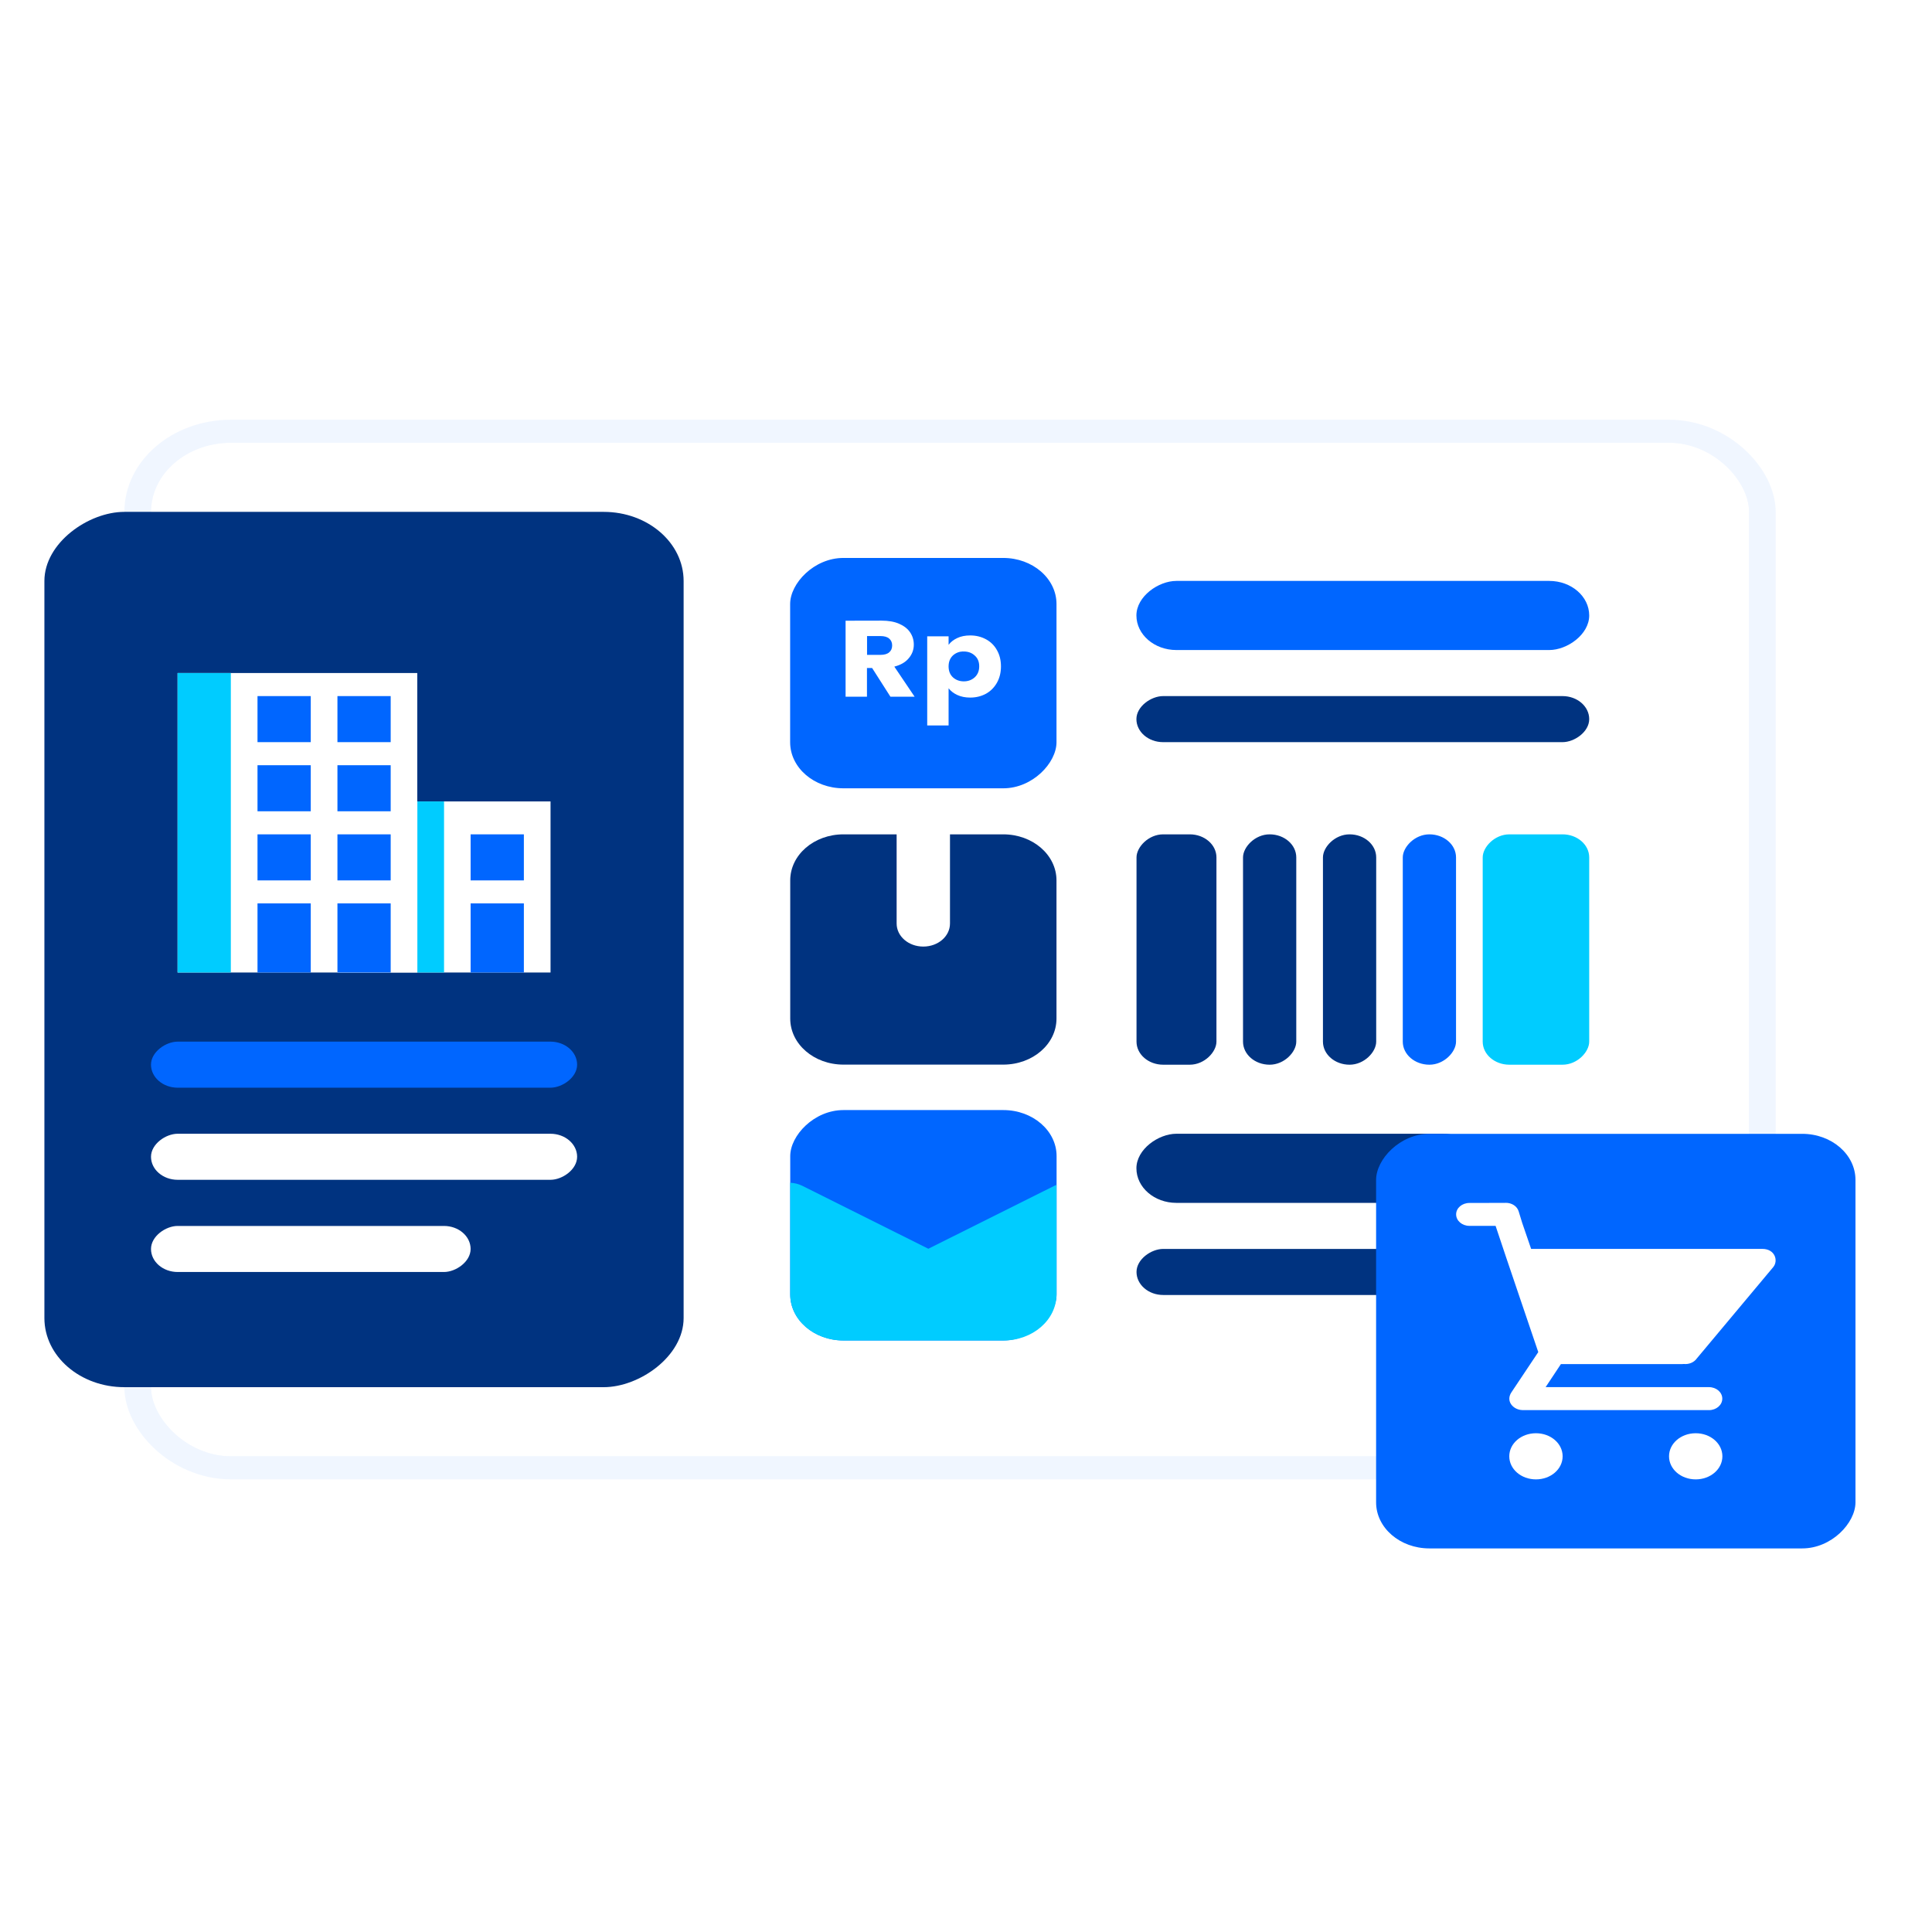 <?xml version="1.0" encoding="UTF-8" standalone="no"?>
<!-- Created with Inkscape (http://www.inkscape.org/) -->

<svg
   width="48mm"
   height="48mm"
   viewBox="0 0 48 48"
   version="1.1"
   id="svg1"
   inkscape:version="1.3.2 (091e20e, 2023-11-25)"
   sodipodi:docname="icon2.svg"
   xmlns:inkscape="http://www.inkscape.org/namespaces/inkscape"
   xmlns:sodipodi="http://sodipodi.sourceforge.net/DTD/sodipodi-0.dtd"
   xmlns="http://www.w3.org/2000/svg"
   xmlns:svg="http://www.w3.org/2000/svg">
  <sodipodi:namedview
     id="namedview1"
     pagecolor="#ffffff"
     bordercolor="#000000"
     borderopacity="0.25"
     inkscape:showpageshadow="2"
     inkscape:pageopacity="0.0"
     inkscape:pagecheckerboard="0"
     inkscape:deskcolor="#d1d1d1"
     inkscape:document-units="mm"
     inkscape:zoom="1.1893044"
     inkscape:cx="149.66732"
     inkscape:cy="80.719452"
     inkscape:window-width="1312"
     inkscape:window-height="449"
     inkscape:window-x="90"
     inkscape:window-y="869"
     inkscape:window-maximized="0"
     inkscape:current-layer="g5" />
  <defs
     id="defs1">
    <filter
       inkscape:collect="always"
       style="color-interpolation-filters:sRGB"
       id="filter309-9"
       x="-0.077"
       y="-0.104"
       width="1.153"
       height="1.209">
      <feGaussianBlur
         inkscape:collect="always"
         stdDeviation="0.396"
         id="feGaussianBlur309-1" />
    </filter>
  </defs>
  <g
     inkscape:label="Layer 1"
     inkscape:groupmode="layer"
     id="layer1">
    <g
       id="g5"
       transform="translate(-149.754,-108.803)">
      <g
         id="g1107"
         transform="matrix(2.501,0,0,2.163,-46.997,123.387)">
        <rect
           style="opacity:0.24;fill:#0066ff;fill-opacity:1;stroke:#0066ff;stroke-width:0.529;stroke-dasharray:none;filter:url(#filter309-9)"
           id="rect300-4"
           width="15.875"
           height="11.642"
           x="80.169"
           y="-1.657"
           rx="0.794"
           ry="0.794" />
        <rect
           style="fill:#ffffff;fill-opacity:1;stroke:#ff0000;stroke-width:0;stroke-dasharray:none"
           id="rect222-3"
           width="15.875"
           height="11.642"
           x="80.169"
           y="-1.657"
           rx="0.794"
           ry="0.794" />
        <g
           id="g632-4-6"
           transform="matrix(0.9,0,0,0.9,-41.479,-149.426)"
           style="stroke-width:1.111">
          <rect
             style="fill:#0066ff;fill-opacity:1;stroke:#ff0000;stroke-width:0;stroke-dasharray:none"
             id="rect540-6-5-8"
             width="2.94"
             height="2.94"
             x="142.219"
             y="-168.598"
             rx="0.588"
             ry="0.588"
             transform="scale(1,-1)" />
          <path
             id="path540-6-0-8"
             style="fill:#ffffff;fill-opacity:1;stroke:#ff0000;stroke-width:0;stroke-dasharray:none"
             d="m 142.831,166.459 v 0.97 h 0.236 v -0.366 h 0.057 l 0.202,0.366 h 0.267 l -0.224,-0.384 c 0.071,-0.021 0.124,-0.057 0.16,-0.108 0.037,-0.051 0.055,-0.108 0.055,-0.173 0,-0.057 -0.013,-0.108 -0.04,-0.155 -0.027,-0.047 -0.068,-0.084 -0.122,-0.111 -0.053,-0.027 -0.118,-0.04 -0.195,-0.04 z m 1.375,0.188 c -0.054,0 -0.102,0.011 -0.142,0.033 -0.041,0.022 -0.073,0.051 -0.096,0.087 v -0.109 h -0.236 v 1.138 h 0.236 v -0.475 c 0.023,0.035 0.055,0.064 0.096,0.086 0.041,0.022 0.089,0.033 0.142,0.033 0.064,0 0.121,-0.016 0.173,-0.048 0.052,-0.033 0.092,-0.08 0.122,-0.14 0.03,-0.061 0.045,-0.131 0.045,-0.21 0,-0.079 -0.015,-0.149 -0.045,-0.209 -0.029,-0.06 -0.07,-0.106 -0.122,-0.138 -0.052,-0.032 -0.109,-0.048 -0.173,-0.048 z m -1.138,0.008 h 0.147 c 0.043,0 0.075,0.01 0.097,0.032 0.022,0.021 0.033,0.051 0.033,0.087 0,0.039 -0.011,0.068 -0.033,0.089 -0.021,0.021 -0.053,0.032 -0.097,0.032 h -0.147 z m 1.059,0.197 c 0.002,-1.4e-4 0.006,0 0.009,0 0.048,0 0.088,0.017 0.12,0.051 0.033,0.033 0.05,0.079 0.05,0.138 0,0.059 -0.017,0.106 -0.05,0.141 -0.033,0.034 -0.073,0.051 -0.12,0.051 -0.047,0 -0.087,-0.017 -0.12,-0.051 -0.032,-0.034 -0.048,-0.081 -0.048,-0.14 0,-0.059 0.016,-0.105 0.048,-0.14 0.031,-0.032 0.068,-0.049 0.112,-0.051 z"
             sodipodi:nodetypes="cccccccccsccccsccccccccsccsccsscscscscccscscscsccc" />
        </g>
        <path
           id="rect512-06-0"
           style="fill:#003380;fill-opacity:1;stroke:#ff0000;stroke-width:0;stroke-dasharray:none"
           d="m 87.048,-2.841 c -0.293,0 -0.529,-0.236 -0.529,-0.529 v -1.587 c 0,-0.293 0.236,-0.529 0.529,-0.529 h 1.587 c 0.293,0 0.529,0.236 0.529,0.529 v 1.587 c 0,0.293 -0.236,0.529 -0.529,0.529 H 88.106 V -3.865 c 0,-0.147 -0.118,-0.265 -0.265,-0.265 -0.147,0 -0.265,0.118 -0.265,0.265 v 1.024 z"
           transform="scale(1,-1)" />
        <g
           id="g535-4-1"
           transform="matrix(1.25,0,0,1.25,-92.406,-188.916)"
           style="stroke-width:0.8" />
        <rect
           style="fill:#0066ff;fill-opacity:1;stroke:#ff0000;stroke-width:0;stroke-dasharray:none"
           id="rect540-5-5"
           width="2.646"
           height="2.646"
           x="86.519"
           y="-8.654"
           rx="0.529"
           ry="0.529"
           transform="scale(1,-1)" />
        <g
           id="g540-86-0"
           transform="matrix(1.25,0,0,1.25,-92.406,-185.418)"
           style="stroke-width:0.8" />
        <rect
           style="fill:#003380;fill-opacity:1;stroke:none;stroke-width:16.971"
           id="rect567-0"
           width="10.054"
           height="6.35"
           x="-0.863"
           y="-85.46"
           transform="rotate(90)"
           rx="0.794"
           ry="0.794" />
        <rect
           style="fill:#0066ff;fill-opacity:1;stroke:none;stroke-width:1.835"
           id="rect590-4-9-5"
           width="0.529"
           height="4.233"
           x="5.222"
           y="-84.402"
           transform="rotate(90)"
           ry="0.265"
           rx="0.265" />
        <rect
           style="fill:#ffffff;fill-opacity:1;stroke:none;stroke-width:2.138"
           id="rect591-4-3-8"
           width="0.529"
           height="4.233"
           x="6.28"
           y="-84.402"
           transform="rotate(90)"
           rx="0.265"
           ry="0.265" />
        <rect
           style="fill:#ffffff;fill-opacity:1;stroke:none;stroke-width:1.852"
           id="rect592-4-6-1"
           width="0.529"
           height="3.175"
           x="7.339"
           y="-83.344"
           transform="rotate(90)"
           rx="0.265"
           ry="0.265" />
        <rect
           style="fill:#0066ff;fill-opacity:1;stroke:none;stroke-width:1.377"
           id="rect597-6"
           width="0.794"
           height="4.498"
           x="-0.07"
           y="-94.456"
           transform="rotate(90)"
           rx="0.397"
           ry="0.397" />
        <rect
           style="fill:#003380;fill-opacity:1;stroke:none;stroke-width:1.298"
           id="rect598-1"
           width="0.794"
           height="3.44"
           x="6.28"
           y="-93.398"
           transform="rotate(90)"
           rx="0.397"
           ry="0.397" />
        <rect
           style="fill:#003380;fill-opacity:1;stroke:none;stroke-width:1.377"
           id="rect600-5"
           width="0.529"
           height="4.498"
           x="1.253"
           y="-94.456"
           transform="rotate(90)"
           rx="0.265"
           ry="0.265" />
        <rect
           style="fill:#003380;fill-opacity:1;stroke:none;stroke-width:1.377"
           id="rect686-7"
           width="0.529"
           height="3.175"
           x="7.603"
           y="-93.134"
           transform="rotate(90)"
           rx="0.265"
           ry="0.265" />
        <rect
           style="fill:#ffffff;fill-opacity:1;stroke:#ff0000;stroke-width:0;stroke-dasharray:none"
           id="rect432-6-9"
           width="2.117"
           height="1.965"
           x="82.021"
           y="-4.428"
           transform="scale(1,-1)" />
        <rect
           style="fill:#0066ff;fill-opacity:1;stroke:#ff0000;stroke-width:0;stroke-dasharray:none"
           id="rect703-6"
           width="0.529"
           height="0.529"
           x="83.344"
           y="-3.37"
           transform="scale(1,-1)" />
        <rect
           style="fill:#0066ff;fill-opacity:1;stroke:#ff0000;stroke-width:0;stroke-dasharray:none"
           id="rect743-2"
           width="0.529"
           height="0.794"
           x="83.344"
           y="-4.428"
           transform="scale(1,-1)" />
        <rect
           style="fill:#00ccff;fill-opacity:1;stroke:#ff0000;stroke-width:0;stroke-dasharray:none"
           id="rect750-8"
           width="0.265"
           height="1.965"
           x="82.815"
           y="-4.428"
           transform="scale(1,-1)" />
        <rect
           style="fill:#ffffff;fill-opacity:1;stroke:#ff0000;stroke-width:0;stroke-dasharray:none"
           id="rect406-2-1"
           width="2.381"
           height="3.44"
           x="80.433"
           y="-4.428"
           transform="scale(1,-1)" />
        <rect
           style="fill:#0066ff;fill-opacity:1;stroke:#ff0000;stroke-width:0;stroke-dasharray:none"
           id="rect416-8-7"
           width="0.529"
           height="0.529"
           x="81.227"
           y="-2.576"
           transform="scale(1,-1)" />
        <rect
           style="fill:#0066ff;fill-opacity:1;stroke:#ff0000;stroke-width:0;stroke-dasharray:none"
           id="rect424-8-8"
           width="0.529"
           height="0.529"
           x="82.021"
           y="-2.576"
           transform="scale(1,-1)" />
        <rect
           style="fill:#0066ff;fill-opacity:1;stroke:#ff0000;stroke-width:0;stroke-dasharray:none"
           id="rect446-8-7"
           width="0.529"
           height="0.529"
           x="81.227"
           y="-3.37"
           transform="scale(1,-1)" />
        <rect
           style="fill:#0066ff;fill-opacity:1;stroke:#ff0000;stroke-width:0;stroke-dasharray:none"
           id="rect447-3-5"
           width="0.529"
           height="0.529"
           x="82.021"
           y="-3.37"
           transform="scale(1,-1)" />
        <rect
           style="fill:#0066ff;fill-opacity:1;stroke:#ff0000;stroke-width:0;stroke-dasharray:none"
           id="rect688-3"
           width="0.529"
           height="0.529"
           x="81.227"
           y="-1.782"
           transform="scale(1,-1)" />
        <rect
           style="fill:#0066ff;fill-opacity:1;stroke:#ff0000;stroke-width:0;stroke-dasharray:none"
           id="rect689-5"
           width="0.529"
           height="0.529"
           x="82.021"
           y="-1.782"
           transform="scale(1,-1)" />
        <rect
           style="fill:#0066ff;fill-opacity:1;stroke:#ff0000;stroke-width:0;stroke-dasharray:none"
           id="rect740-0"
           width="0.529"
           height="0.794"
           x="81.227"
           y="-4.428"
           transform="scale(1,-1)" />
        <rect
           style="fill:#0066ff;fill-opacity:1;stroke:#ff0000;stroke-width:0;stroke-dasharray:none"
           id="rect741-5"
           width="0.529"
           height="0.794"
           x="82.021"
           y="-4.428"
           transform="scale(1,-1)" />
        <rect
           style="fill:#00ccff;fill-opacity:1;stroke:#ff0000;stroke-width:0;stroke-dasharray:none"
           id="rect749-9"
           width="0.529"
           height="3.44"
           x="80.433"
           y="-4.428"
           transform="scale(1,-1)" />
        <g
           id="g750-9"
           transform="translate(-204.523,-28.115)">
          <g
             id="g360-3">
            <rect
               style="fill:#0066ff;fill-opacity:1;stroke:#ff0000;stroke-width:0;stroke-dasharray:none"
               id="rect444-4-9"
               width="4.762"
               height="4.762"
               x="296.333"
               y="-39.158"
               rx="0.529"
               ry="0.529"
               transform="matrix(1,0,0,-1,0.529,-7.5173755e-5)" />
            <path
               id="path487-6-3"
               style="fill:#ffffff;fill-opacity:1;stroke:none;stroke-width:1.377"
               d="m 298.146,35.189 -0.357,0.001 c -0.073,0 -0.132,0.058 -0.132,0.131 0,0.073 0.059,0.132 0.132,0.132 h 0.26 c 0.139,0.484 0.283,0.967 0.424,1.45 l -0.265,0.459 c -0.063,0.105 0.017,0.204 0.106,0.207 10e-4,3e-5 0.002,5.17e-4 0.003,5.17e-4 h 1.852 c 0.073,0 0.132,-0.059 0.132,-0.132 0,-0.073 -0.059,-0.132 -0.132,-0.132 h -1.623 l 0.152,-0.265 h 1.206 c 0.005,0 0.01,-5.24e-4 0.015,-0.001 0.051,0.006 0.102,-0.018 0.13,-0.065 l 0.759,-1.049 c 0.051,-0.073 0.017,-0.208 -0.11,-0.208 h -2.296 l -0.089,-0.3 -0.035,-0.132 c -0.016,-0.06 -0.07,-0.098 -0.129,-0.097 -0.001,-2e-5 -0.002,0 -0.003,0 z m 0.304,2.646 c -0.147,0 -0.265,0.118 -0.265,0.265 0,0.147 0.118,0.265 0.265,0.265 0.147,0 0.265,-0.118 0.265,-0.265 0,-0.147 -0.118,-0.265 -0.265,-0.265 z m 1.587,0 c -0.147,0 -0.265,0.118 -0.265,0.265 0,0.147 0.118,0.265 0.265,0.265 0.147,0 0.265,-0.118 0.265,-0.265 0,-0.147 -0.118,-0.265 -0.265,-0.265 z" />
          </g>
        </g>
        <g
           id="g9"
           transform="translate(-0.015)">
          <rect
             style="fill:#003380;fill-opacity:1;stroke:#ff0000;stroke-width:0;stroke-dasharray:none"
             id="rect1084-9"
             width="0.794"
             height="2.646"
             x="89.974"
             y="-5.487"
             rx="0.265"
             transform="scale(1,-1)"
             ry="0.265" />
          <rect
             style="fill:#003380;fill-opacity:1;stroke:#ff0000;stroke-width:0;stroke-dasharray:none"
             id="rect1104-4"
             width="0.529"
             height="2.646"
             x="91.032"
             y="-5.487"
             rx="0.265"
             transform="scale(1,-1)"
             ry="0.265" />
          <rect
             style="fill:#003380;fill-opacity:1;stroke:#ff0000;stroke-width:0;stroke-dasharray:none"
             id="rect1105-4"
             width="0.529"
             height="2.646"
             x="91.826"
             y="-5.487"
             rx="0.265"
             transform="scale(1,-1)"
             ry="0.265" />
          <rect
             style="fill:#00ccff;fill-opacity:1;stroke:#ff0000;stroke-width:0;stroke-dasharray:none"
             id="rect1106-1"
             width="1.058"
             height="2.646"
             x="93.413"
             y="-5.487"
             rx="0.265"
             transform="scale(1,-1)"
             ry="0.265" />
          <rect
             style="fill:#0066ff;fill-opacity:1;stroke:#ff0000;stroke-width:0;stroke-dasharray:none"
             id="rect9"
             width="0.529"
             height="2.646"
             x="92.619"
             y="-5.487"
             rx="0.265"
             transform="scale(1,-1)"
             ry="0.265" />
        </g>
        <path
           id="rect31"
           style="fill:#00ccff;fill-opacity:1;stroke:#ff0000;stroke-width:0;stroke-dasharray:none"
           d="m 86.519,6.844 v 1.282 c 0,0.293 0.236,0.529 0.529,0.529 h 1.587 c 0.293,0 0.529,-0.236 0.529,-0.529 V 6.868 c -0.007,0.003 -0.014,0.006 -0.021,0.01 l -1.252,0.723 -1.252,-0.723 c -0.038,-0.022 -0.08,-0.033 -0.121,-0.035 z"
           sodipodi:nodetypes="csssscscccc" />
      </g>
    </g>
  </g>
</svg>
